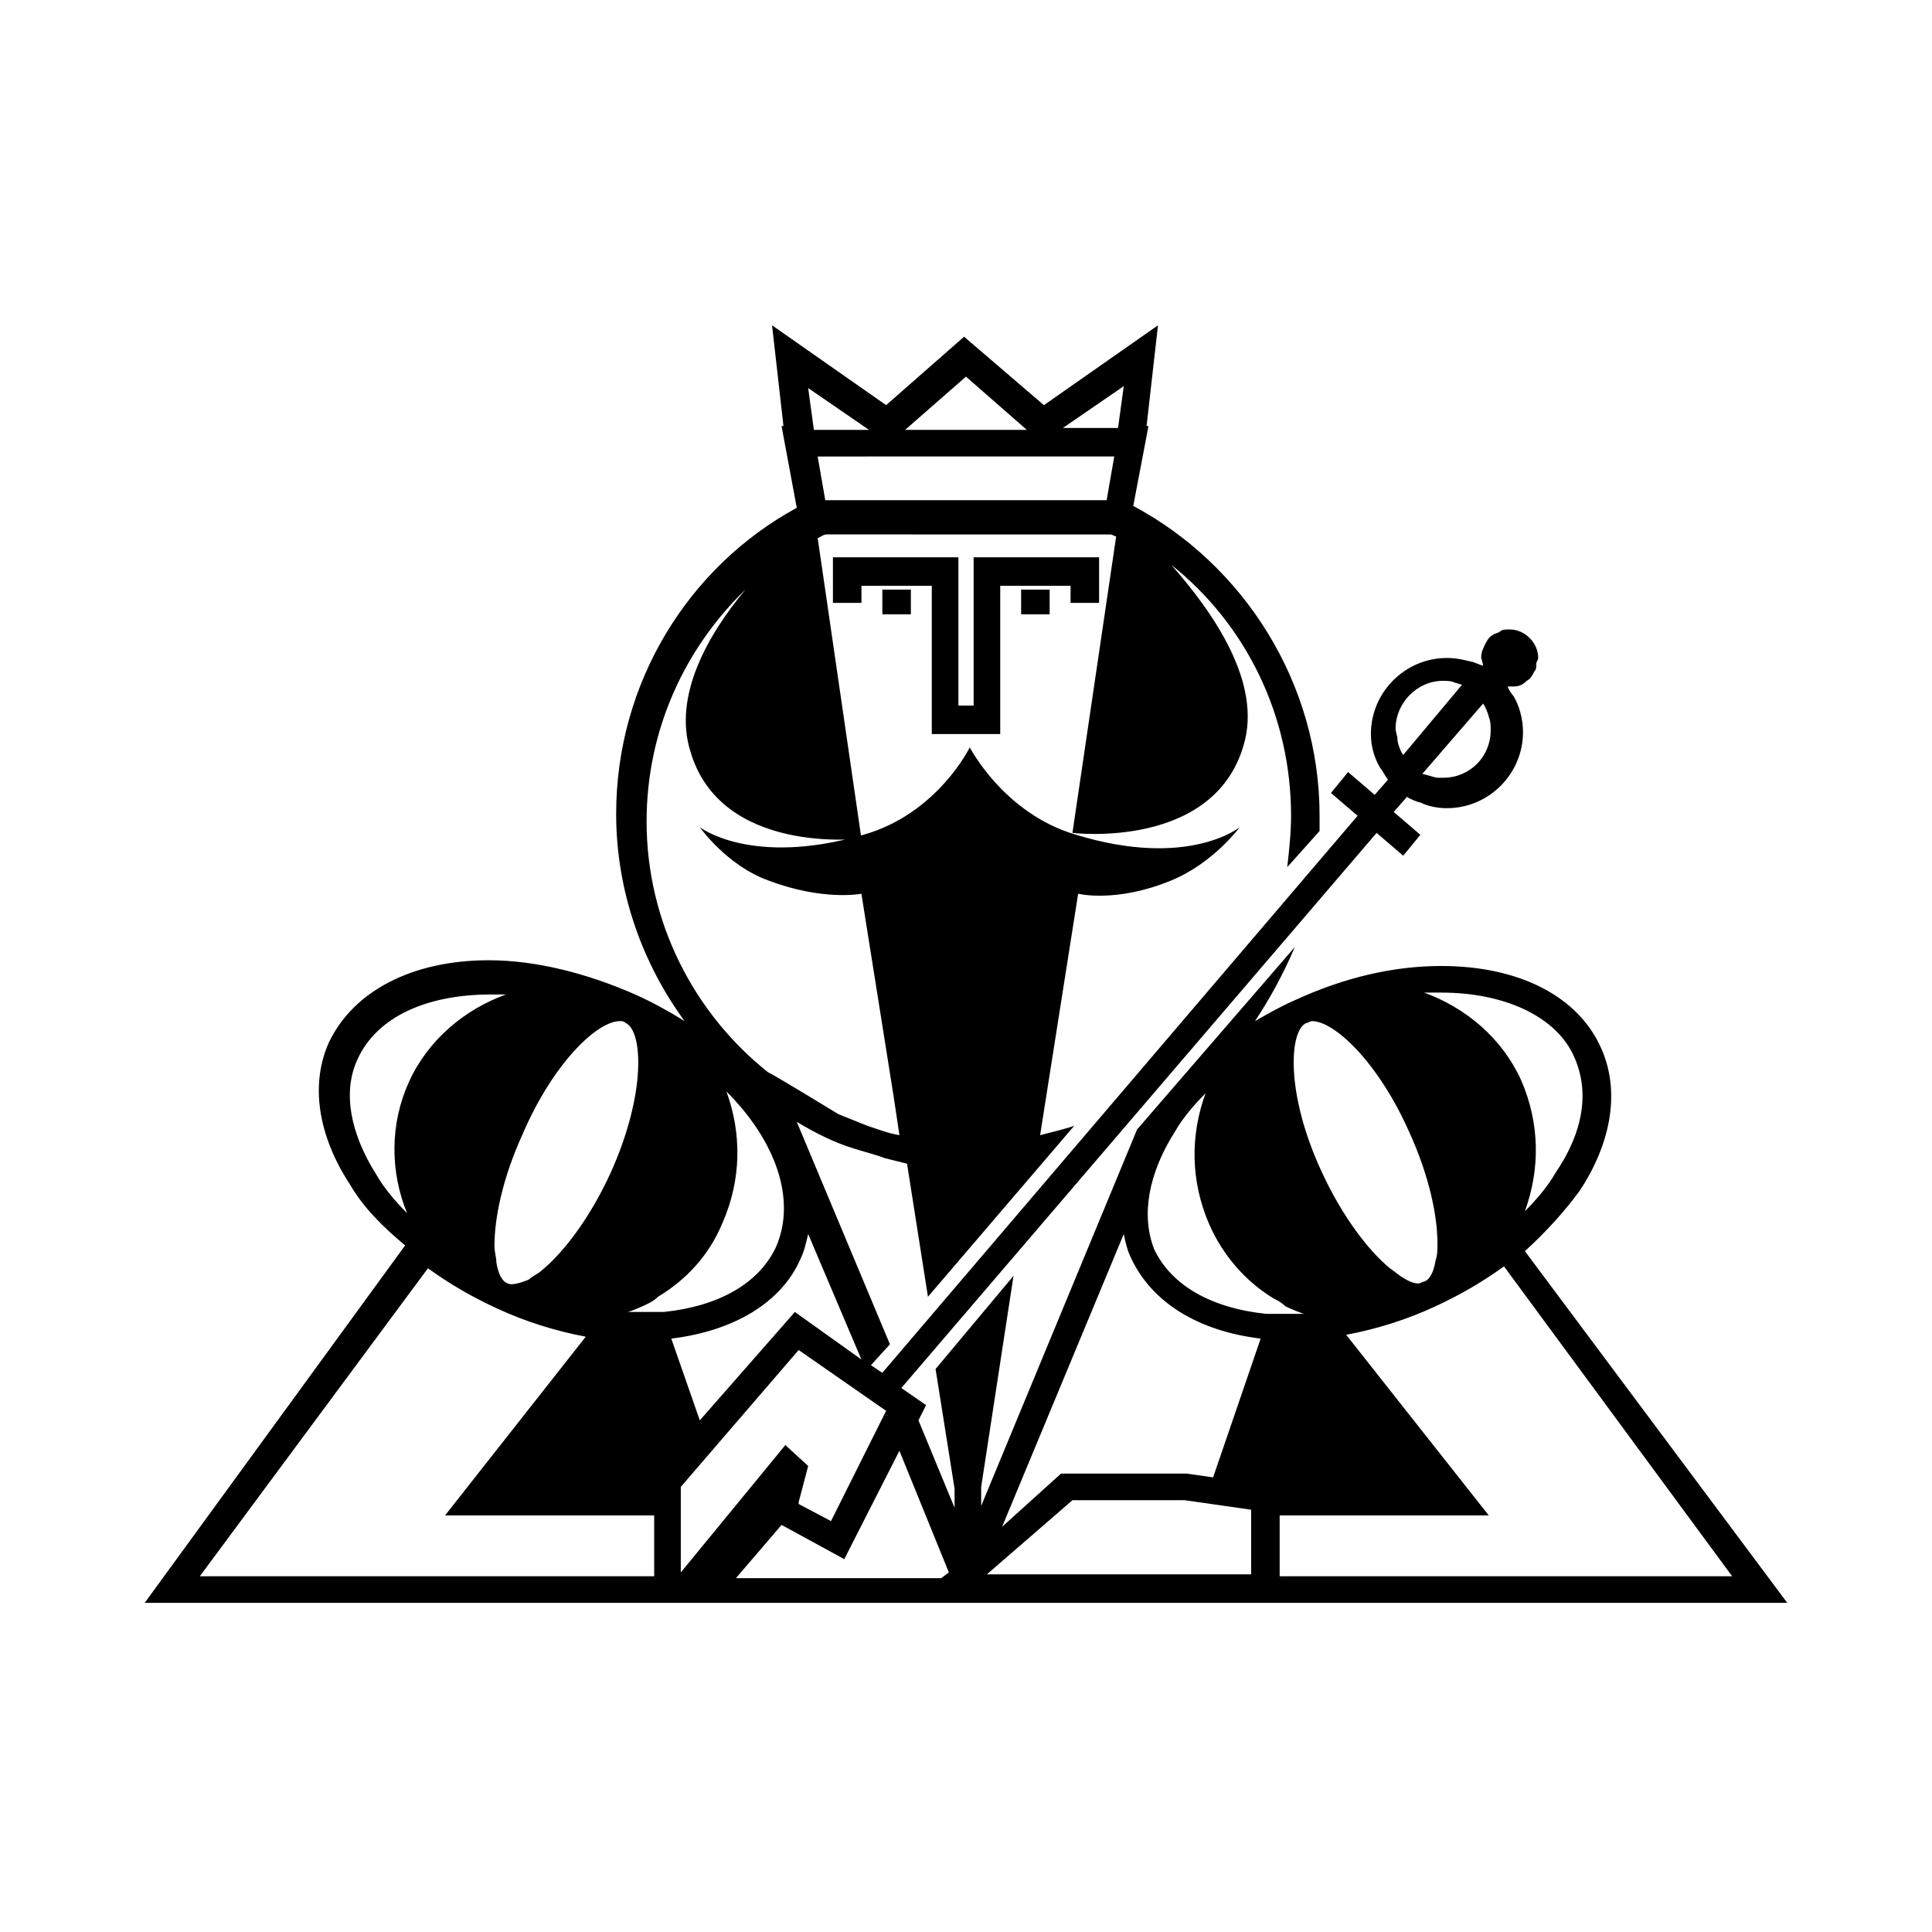 <?xml version="1.0" encoding="UTF-8"?>
<!-- Uploaded to: ICON Repo, www.svgrepo.com, Generator: ICON Repo Mixer Tools -->
<svg fill="#000000" width="800px" height="800px" version="1.1" viewBox="144 144 512 512" xmlns="http://www.w3.org/2000/svg">
 <g>
  <path d="m377.83 300.25h7.559v6.551h-7.559z"/>
  <path d="m402.02 330.98h-4.031v-39.297h-33.254v12.09h7.559v-4.531h18.641v39.297h18.137v-39.297h18.641v4.531h7.559v-12.09h-33.25z"/>
  <path d="m414.61 300.25h7.559v6.551h-7.559z"/>
  <path d="m617.64 568.77-69.527-93.203c5.543-5.039 10.578-10.578 14.609-16.121 8.566-13.098 10.578-26.703 5.543-37.785-6.047-13.602-21.664-21.664-42.32-21.664-12.594 0-25.695 3.023-38.793 9.07-3.527 1.512-7.055 3.527-10.578 5.543 4.031-6.047 7.559-12.594 10.578-19.648l-41.816 48.359-41.312 99.754v-5.039l8.566-55.922-20.656 24.688 5.039 31.738v5.039l-9.574-23.176 2.016-4.031-6.551-4.535 125.95-147.11 7.055 6.047 4.535-5.543-7.055-6.047 3.527-4.031c0.504 0.504 3.023 1.512 3.527 1.512 2.016 1.008 4.535 1.512 7.055 1.512 11.082 0 20.152-9.07 20.152-20.152 0-3.527-1.008-7.055-2.519-9.574-0.504-0.504-1.512-2.016-1.512-2.519h1.512c1.512 0 2.519-0.504 3.527-1.512 1.008-0.504 1.512-1.512 2.016-2.519 0.504-0.504 0.504-1.008 0.504-2.016 0-0.504 0.504-1.008 0.504-1.512 0-4.031-3.527-7.559-7.559-7.559-1.008 0-2.016 0-2.519 0.504-0.504 0.504-1.512 0.504-2.016 1.008-1.008 0.504-1.512 1.512-2.016 2.519-0.504 1.008-1.008 2.016-1.008 3.527 0 0 0.504 1.512 0.504 2.016-0.504 0-2.519-1.008-3.023-1.008-2.016-0.504-4.031-1.008-6.551-1.008-11.082 0-20.152 9.07-20.152 20.152 0 3.527 1.008 6.551 2.519 9.07 0.504 0.504 1.512 2.519 2.016 3.023l-3.527 4.031-7.055-6.047-4.535 5.543 7.055 6.047-125.95 147.62-3.023-2.016 5.039-5.543-24.688-58.945c5.039 3.023 10.078 5.543 15.113 7.055 1.512 0.504 7.055 2.016 8.062 2.519 2.016 0.504 4.031 1.008 6.047 1.512l5.543 35.266 38.793-45.344c-1.008 0.504-7.055 2.016-9.07 2.519l10.078-63.984s10.078 2.519 24.688-3.527c11.082-4.535 18.137-14.105 18.137-14.105s-13.602 11.082-43.328 2.016c-19.145-5.543-28.215-23.176-28.215-23.176s-8.566 17.633-28.215 23.176c-29.727 8.566-43.328-2.016-43.328-2.016s7.055 10.078 18.137 14.105c14.609 5.543 24.688 3.527 24.688 3.527l8.566 53.906 1.512 10.078c-3.023-0.504-5.543-1.512-8.566-2.519-2.519-1.008-5.039-2.016-7.559-3.023 0 0-18.137-11.082-18.641-11.082-19.648-15.617-32.242-39.801-32.242-66.504 0-24.184 10.078-45.848 26.199-61.465-10.078 12.09-19.145 28.215-14.609 42.824 8.062 27.711 45.344 23.176 45.344 23.176l-11.586-79.602c1.008-0.504 1.512-1.008 2.519-1.008l36.777 0.004h38.289c0.504 0 1.008 0.504 1.512 0.504l-11.59 78.594s37.281 4.535 45.344-23.176c5.039-16.625-8.062-35.266-19.145-47.863 19.648 15.617 31.738 39.801 31.738 66.504 0 4.535-0.504 9.07-1.008 13.602l8.566-9.574v-4.031c0-35.266-20.152-66.504-49.375-82.121l4.031-21.16h-0.504l3.023-26.703-30.23 21.16-21.16-18.137-20.656 18.137-30.23-21.16 3.023 26.703h-0.504l4.031 21.664c-28.719 15.617-47.863 46.352-47.863 81.113 0 20.656 7.055 39.801 18.137 54.914-4.031-2.519-8.566-5.039-13.098-7.055-12.594-5.543-26.199-9.07-38.793-9.07-20.152 0-35.77 8.062-42.32 21.664-5.039 11.082-3.023 24.688 5.543 37.785 3.527 6.047 8.566 11.082 14.609 16.121l-69.02 94.727zm-14.609-7.051h-119.91v-16.121h55.418l-37.785-47.863c8.062-1.512 16.121-4.031 23.68-7.559 6.551-3.023 12.594-6.551 18.137-10.578zm-77.086-154.67c17.129 0 30.73 6.551 35.266 17.129 4.031 9.07 2.519 19.648-5.039 30.73-2.016 3.527-5.039 7.055-8.062 10.078 4.031-11.082 4.031-23.176-1.008-34.762-5.039-11.082-14.609-19.145-25.695-23.176h4.539zm-35.77 8.062c0.504 0 1.008-0.504 1.512-0.504 6.047 0 17.633 11.082 25.695 29.223 5.543 12.09 7.559 22.672 7.559 29.727 0 1.512 0 3.023-0.504 4.535-0.504 3.023-1.512 5.039-3.023 5.543-0.504 0-1.008 0.504-1.512 0.504-1.008 0-2.519-0.504-4.031-1.512-1.008-0.504-2.016-1.512-3.527-2.519-5.543-4.535-12.594-13.602-18.137-25.695-9.574-20.66-8.566-37.285-4.031-39.301zm-34.762 28.715c2.016-3.527 5.039-7.055 8.062-10.078-4.031 11.082-4.031 23.176 1.008 34.762 3.527 8.062 9.574 15.113 17.129 19.648 1.008 0.504 2.016 1.008 3.023 2.016 1.008 0.504 4.535 2.016 5.039 2.016h-6.047-4.031c-14.609-1.512-25.191-7.559-29.727-17.129-3.527-9.066-1.512-20.148 5.543-31.234zm-13.602 27.207c0.504 2.519 1.008 4.535 2.016 6.551 5.543 11.586 17.633 19.145 34.258 21.16l-12.598 36.777-7.055-1.008h-33.25l-15.617 14.105zm-13.605 70.535h29.727l17.633 2.519v17.129h-70.031zm108.82-211.1c0.504 0.504 1.512 3.023 1.512 3.527 0.504 1.008 0.504 2.519 0.504 3.527 0 7.055-5.543 12.594-12.594 12.594h-1.512c-0.504 0-3.527-1.008-4.031-1.008zm-10.582-6.047c0.504 0 2.519 0 3.023 0.504 0.504 0 1.512 0.504 2.016 0.504l-15.617 18.641c-0.504-0.504-1.512-3.023-1.512-4.031 0-1.008-0.504-2.016-0.504-3.023 0-6.547 5.543-12.594 12.594-12.594zm-84.637-78.09-1.512 11.082h-14.609zm-41.816-7.555m0 5.035 16.121 14.105h-32.242zm39.297 21.16-2.016 11.586-74.566 0.004-2.016-11.586zm-64.992-7.051h-14.609l-1.512-11.082zm21.16 302.79-2.016 1.512h-54.41l12.09-14.105 16.625 9.07 14.609-28.719zm-16.625-42.824-14.609 29.223-8.566-4.535v-0.504l2.519-9.574-6.047-5.543-27.711 33.758v-22.672l31.234-36.273zm-22.672-40.305c1.008-2.016 1.512-4.535 2.016-6.551l14.105 33.25-17.633-12.594-25.191 28.719-7.559-21.664c16.629-2.016 29.223-9.574 34.262-21.16zm-37.785 10.074c7.559-4.535 13.602-11.082 17.129-19.648 5.039-11.586 5.039-23.68 1.008-34.762 13.098 13.098 18.641 28.719 13.098 41.312-4.535 9.574-15.113 15.617-29.727 17.129h-9.574c0.504 0 4.031-1.512 5.039-2.016 1.012-0.504 2.019-1.008 3.027-2.016zm-10.078-73.051c0.504 0 1.008 0 1.512 0.504 4.535 2.016 5.543 18.641-4.031 39.801-5.543 12.09-12.594 21.16-18.137 25.695-1.008 1.008-2.519 1.512-3.527 2.519-2.519 1.008-4.535 1.512-5.543 1.008-1.512-0.504-2.519-2.519-3.023-5.543 0-1.512-0.504-2.519-0.504-4.535 0-7.055 2.016-17.633 7.559-29.727 8.062-18.641 19.648-29.723 25.695-29.723zm-56.426 50.883c-3.023-3.023-6.047-6.551-8.062-10.078-7.055-11.082-9.07-22.168-5.039-30.73 5.039-11.082 18.137-17.129 35.266-17.129h4.031c-11.082 4.031-20.656 12.09-25.695 23.176-5.035 11.086-5.035 23.68-0.5 34.762zm5.543 14.613c5.543 4.031 11.586 7.559 18.137 10.578 7.559 3.527 15.617 6.047 23.68 7.559l-37.281 47.359h55.418v16.121h-120.41z"/>
 </g>
</svg>